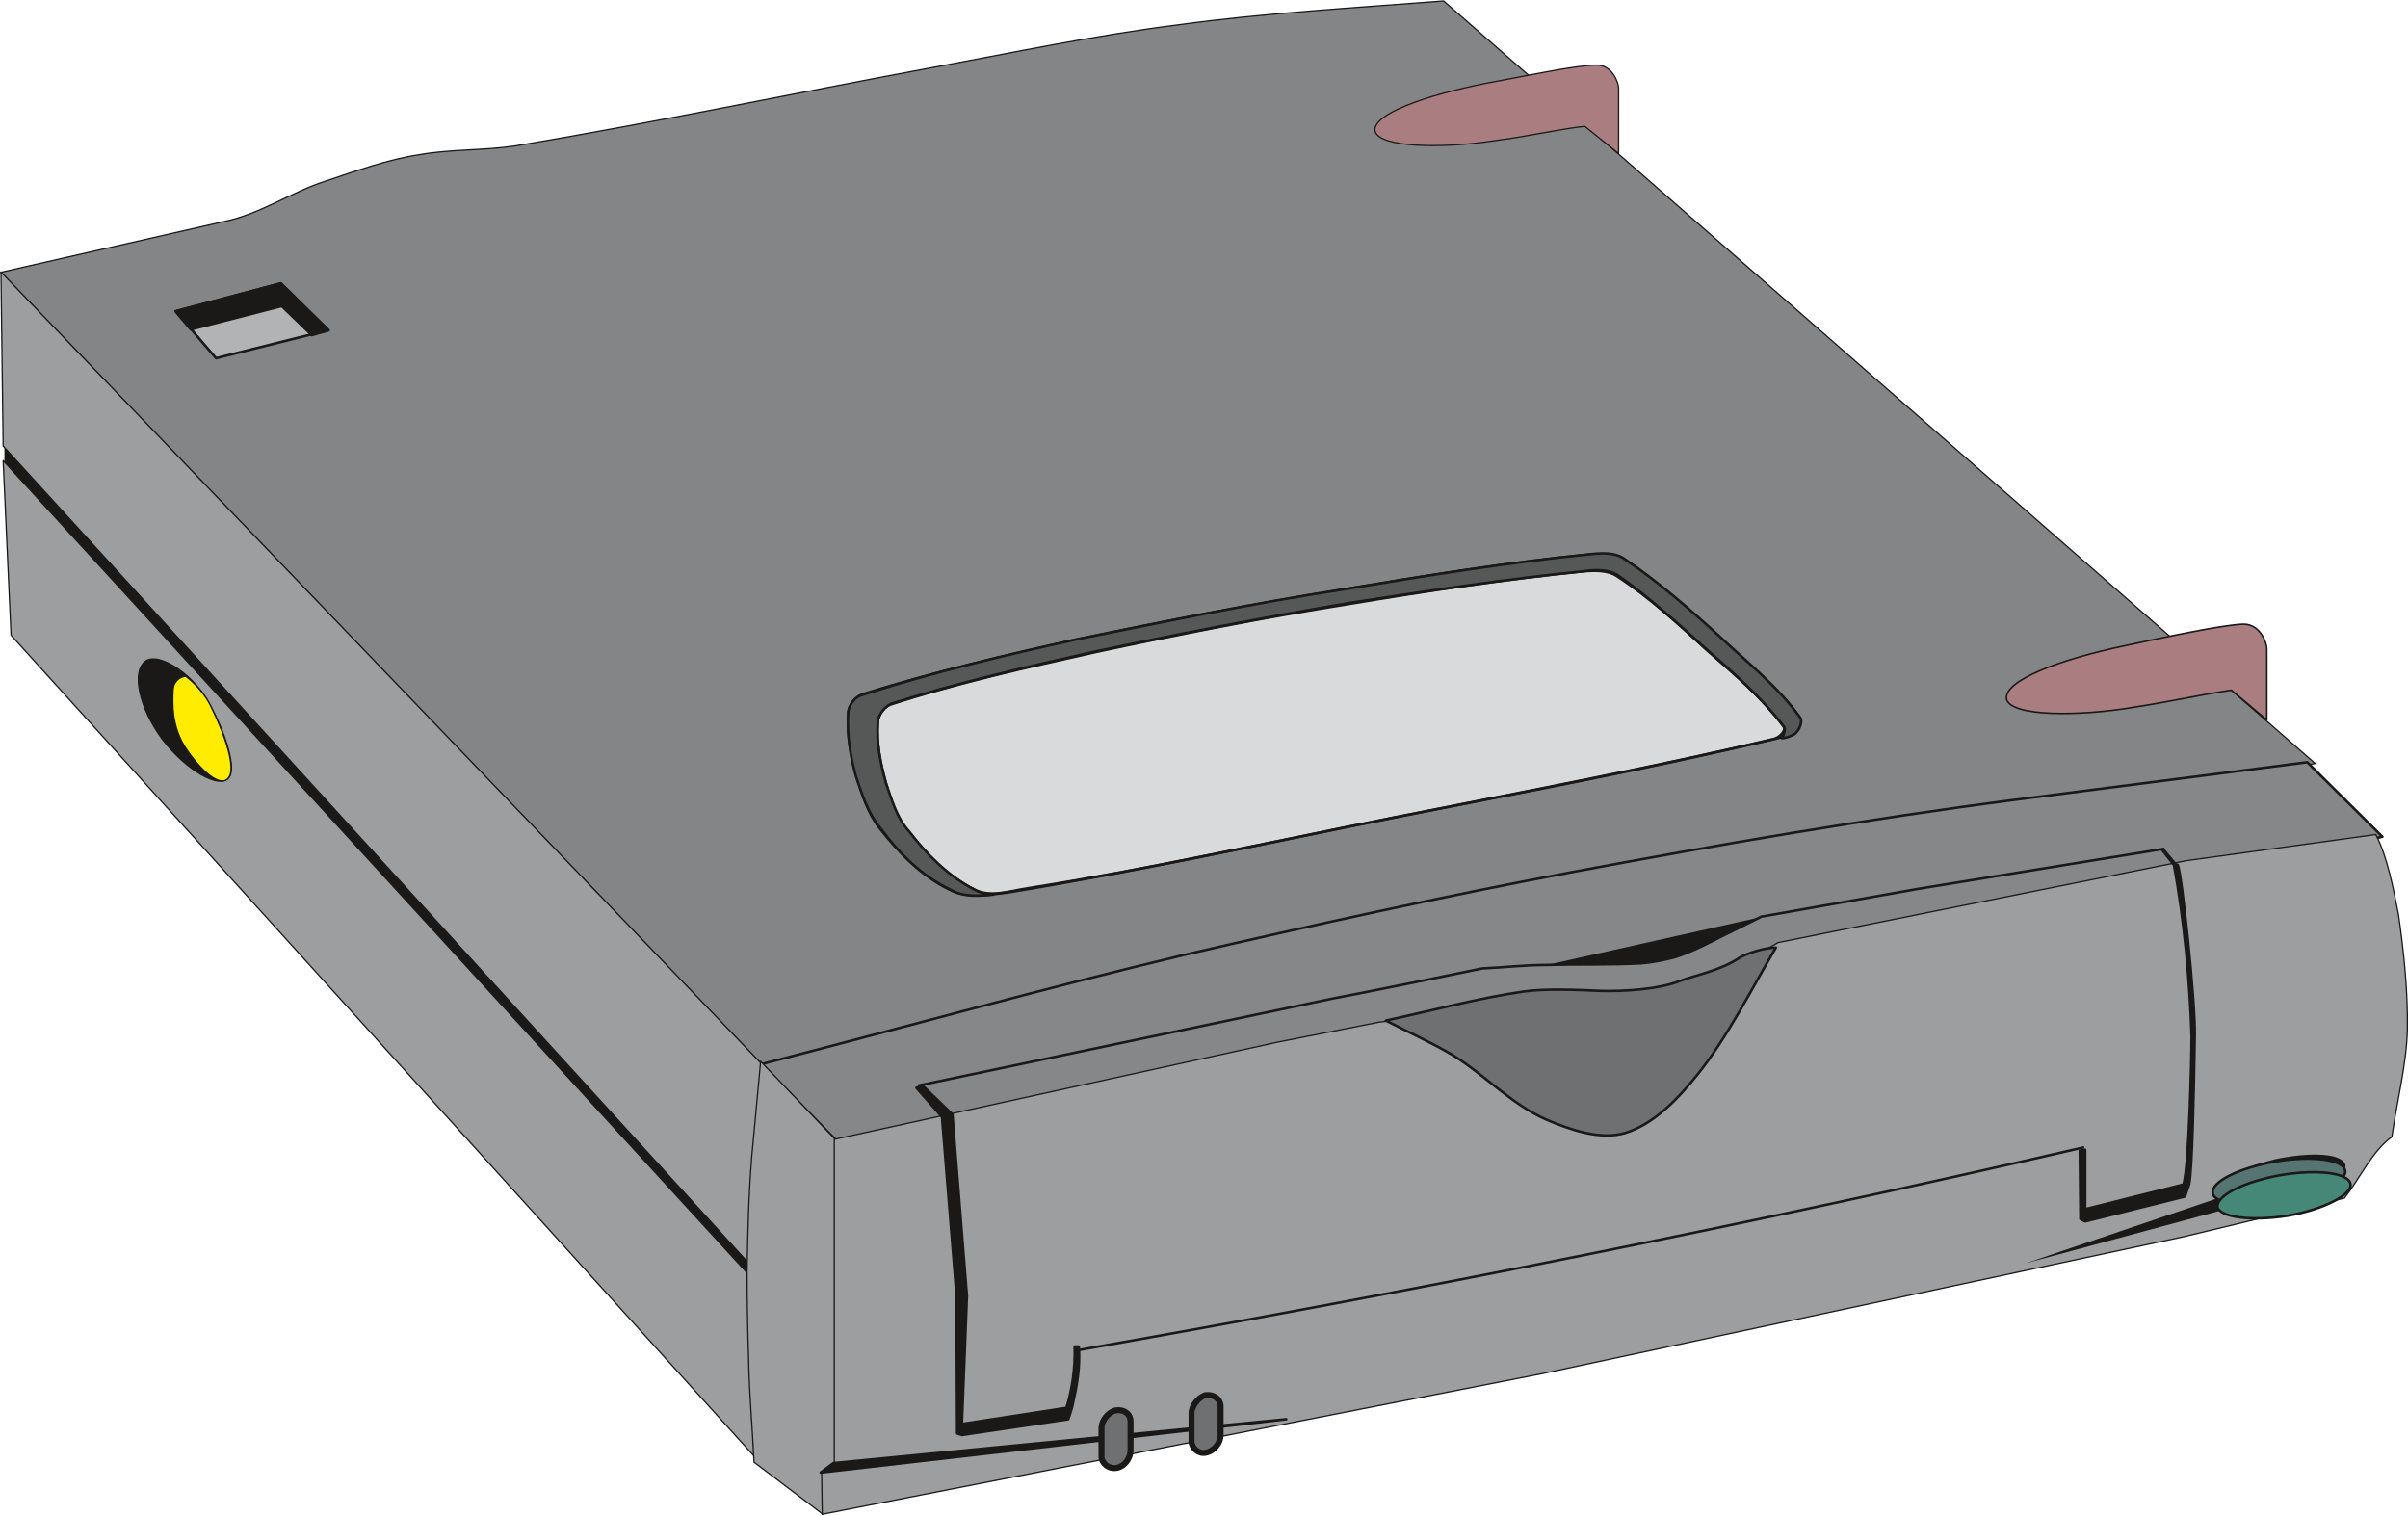 <svg xmlns="http://www.w3.org/2000/svg" xml:space="preserve" width="76.23mm" height="47.98mm" fill-rule="evenodd" stroke-linejoin="round" stroke-width="28.222" preserveAspectRatio="xMidYMid" version="1.2" viewBox="0 0 7623 4798"><defs class="ClipPathGroup"><clipPath id="a" clipPathUnits="userSpaceOnUse"><path d="M0 0h7623v4798H0z"/></clipPath></defs><g class="SlideGroup"><g class="Slide" clip-path="url(#a)"><g class="Page"><g class="com.sun.star.drawing.PolyPolygonShape"><path fill="none" d="M14 1378h2451v2805H14z" class="BoundingBox"/><path fill="#1B1918" d="m18 1389 2442 2634v148L18 1536v-147Z"/><path fill="none" stroke="#1B1918" stroke-linejoin="miter" stroke-width="8" d="m18 1389 2442 2634v148L18 1536v-147Z"/></g><g class="com.sun.star.drawing.ClosedBezierShape"><path fill="none" d="M-1 0h7336v3394H-1z" class="BoundingBox"/><path fill="#838587" d="M4570 3c-282 22-566 38-843 76-262 33-527 89-786 137-437 81-873 173-1310 246-99 15-206 10-305 28-99 15-198 51-297 84-104 33-206 104-318 127L3 862l2428 2528 4898-973L4570 3Z"/><path fill="none" stroke="#1B1918" stroke-linejoin="miter" stroke-width="4" d="M4570 3c-282 22-566 38-843 76-262 33-527 89-786 137-437 81-873 173-1310 246-99 15-206 10-305 28-99 15-198 51-297 84-104 33-206 104-318 127L3 862l2428 2528 4898-973L4570 3Z"/></g><g class="com.sun.star.drawing.PolyPolygonShape"><path fill="none" d="M0 855h2436v3173H0z" class="BoundingBox"/><path fill="#9C9E9F" d="M10 1412 3 861l2429 2529-41 632L10 1412Z"/><path fill="none" stroke="#1B1918" stroke-linejoin="miter" stroke-width="4" d="M10 1412 3 861l2429 2529-41 632L10 1412Z"/></g><g class="com.sun.star.drawing.PolyPolygonShape"><path fill="none" d="M7 1452h2388v3169H7z" class="BoundingBox"/><path fill="#9C9E9F" d="m10 1458 25 553 2356 2603v-556L10 1458Z"/><path fill="none" stroke="#1B1918" stroke-linejoin="miter" stroke-width="4" d="m10 1458 25 553 2356 2603v-556L10 1458Z"/></g><g class="com.sun.star.drawing.ClosedBezierShape"><path fill="none" d="M436 2084h300v393H436z" class="BoundingBox"/><path fill="#1B1918" d="M462 2092c-47 31-23 148 53 250 78 100 177 153 207 123 31-28-10-146-56-232-45-90-158-170-204-141Z"/><path fill="none" stroke="#1B1918" stroke-linejoin="miter" stroke-width="4" d="M462 2092c-47 31-23 148 53 250 78 100 177 153 207 123 31-28-10-146-56-232-45-90-158-170-204-141Z"/></g><g class="com.sun.star.drawing.ClosedBezierShape"><path fill="none" d="M545 2138h190v338H545z" class="BoundingBox"/><path fill="#FFEC00" d="M548 2186c-2 44-4 105 33 171 40 65 110 139 140 108 31-28-12-146-55-232-16-32-45-67-78-92-22 2-40 20-40 45Z"/><path fill="none" stroke="#1B1918" stroke-linejoin="miter" stroke-width="4" d="M548 2186c-2 44-4 105 33 171 40 65 110 139 140 108 31-28-12-146-55-232-16-32-45-67-78-92-22 2-40 20-40 45Z"/></g><g class="com.sun.star.drawing.PolyPolygonShape"><path fill="none" d="M548 892h501v248H548z" class="BoundingBox"/><path fill="#B1B3B4" d="m889 897-333 88 128 149 356-89-151-148Z"/><path fill="none" stroke="#1B1918" stroke-linejoin="miter" stroke-width="8" d="m889 897-333 88 128 149 356-89-151-148Z"/></g><g class="com.sun.star.drawing.PolyPolygonShape"><path fill="none" d="M548 892h501v175H548z" class="BoundingBox"/><path fill="#1B1918" d="m604 1043 288-74 95 92 53-15-151-149-333 89 48 57Z"/><path fill="none" stroke="#1B1918" stroke-linejoin="miter" stroke-width="8" d="m604 1043 288-74 95 92 53-15-151-149-333 89 48 57Z"/></g><g class="com.sun.star.drawing.ClosedBezierShape"><path fill="none" d="M4351 203h777v289h-777z" class="BoundingBox"/><path fill="#AA7D81" d="M4703 264c-190 38-359 97-350 151 13 53 216 56 381 30 97-12 212-38 283-45l107 86V279c0-18-21-73-69-73-66 0-241 38-352 58Z"/><path fill="none" stroke="#1B1918" stroke-linejoin="miter" stroke-width="4" d="M4703 264c-190 38-359 97-350 151 13 53 216 56 381 30 97-12 212-38 283-45l107 86V279c0-18-21-73-69-73-66 0-241 38-352 58Z"/></g><g class="com.sun.star.drawing.ClosedBezierShape"><path fill="none" d="M6349 1973h831v313h-831z" class="BoundingBox"/><path fill="#AA7D81" d="M6728 2044c-206 43-385 110-376 169 13 56 231 56 409 25 102-15 227-43 303-53l112 94v-225c0-18-20-78-74-78-68 2-256 43-374 68Z"/><path fill="none" stroke="#1B1918" stroke-linejoin="miter" stroke-width="5" d="M6728 2044c-206 43-385 110-376 169 13 56 231 56 409 25 102-15 227-43 303-53l112 94v-225c0-18-20-78-74-78-68 2-256 43-374 68Z"/></g><g class="com.sun.star.drawing.ClosedBezierShape"><path fill="none" d="M2774 1802h2880v1032H2774z" class="BoundingBox"/><path fill="#D9DADB" d="M2824 2229c209-68 427-116 646-165 262-56 531-109 801-152 246-41 497-79 750-104 30-2 71-2 96 15 102 66 196 152 285 234 86 76 178 152 244 243 10 13-15 37-33 40-394 94-801 170-1200 248-384 77-772 163-1159 224-54 8-117 30-168 5-84-41-155-112-211-183-38-46-56-104-71-157-18-64-29-125-25-189 0-26 22-54 45-59Z"/><path fill="none" stroke="#1B1918" stroke-linejoin="miter" stroke-width="8" d="M2824 2229c209-68 427-116 646-165 262-56 531-109 801-152 246-41 497-79 750-104 30-2 71-2 96 15 102 66 196 152 285 234 86 76 178 152 244 243 10 13-15 37-33 40-394 94-801 170-1200 248-384 77-772 163-1159 224-54 8-117 30-168 5-84-41-155-112-211-183-38-46-56-104-71-157-18-64-29-125-25-189 0-26 22-54 45-59Z"/></g><g fill="none" class="com.sun.star.drawing.ClosedBezierShape"><path d="M2680 1750h3026v1090H2680z" class="BoundingBox"/><path stroke="#1B1918" stroke-linejoin="miter" stroke-width="8" d="M2733 2197c221-69 449-122 678-173 277-58 559-112 842-158 259-43 523-86 787-111 33-2 74-2 102 15 106 71 208 163 300 249 88 79 185 157 256 254 10 15-10 52-28 54-416 99-841 178-1260 262-407 81-814 170-1217 236-61 8-130 20-186-8-89-43-162-119-221-193-38-48-58-109-73-167-21-64-32-130-28-197 0-25 25-56 48-63Z"/></g><g class="com.sun.star.drawing.ClosedBezierShape"><path fill="none" d="M2680 1748h3027v1093H2680z" class="BoundingBox"/><path fill="#565757" d="M2824 2227c209-66 430-117 646-165 265-56 531-107 801-153 246-38 497-76 747-101 36-5 74-5 102 12 99 69 193 155 284 237 84 73 173 152 244 244 5 6 0 23-7 36 7 0 20-3 30-8 20-5 38-41 28-57-71-99-168-175-254-256-94-86-196-175-302-246-26-20-66-20-104-16-263 26-527 69-786 112-282 43-564 102-844 158-227 50-455 104-676 175-26 5-48 33-48 61-4 67 7 135 25 199 18 53 38 117 79 165 56 76 129 150 221 193 38 23 89 20 134 15-20 0-40-5-58-15-84-43-152-112-208-185-41-44-56-105-74-155-18-66-30-127-25-189 0-26 25-54 45-61Z"/><path fill="none" stroke="#1B1918" stroke-linejoin="miter" stroke-width="8" d="M2824 2227c209-66 430-117 646-165 265-56 531-107 801-153 246-38 497-76 747-101 36-5 74-5 102 12 99 69 193 155 284 237 84 73 173 152 244 244 5 6 0 23-7 36 7 0 20-3 30-8 20-5 38-41 28-57-71-99-168-175-254-256-94-86-196-175-302-246-26-20-66-20-104-16-263 26-527 69-786 112-282 43-564 102-844 158-227 50-455 104-676 175-26 5-48 33-48 61-4 67 7 135 25 199 18 53 38 117 79 165 56 76 129 150 221 193 38 23 89 20 134 15-20 0-40-5-58-15-84-43-152-112-208-185-41-44-56-105-74-155-18-66-30-127-25-189 0-26 25-54 45-61Z"/></g><g class="com.sun.star.drawing.ClosedBezierShape"><path fill="none" d="M2402 2408h5150v1389H2402z" class="BoundingBox"/><path fill="#868789" d="m7304 2413 238 236c-462 96-884 471-1008 493l-3136 649-750-180-238-242c447-115 891-239 1339-346 406-94 818-185 1227-262 465-87 932-168 1403-229l925-119Z"/><path fill="none" stroke="#1B1918" stroke-linejoin="miter" stroke-width="8" d="m7304 2413 238 236c-462 96-884 471-1008 493l-3136 649-750-180-238-242c447-115 891-239 1339-346 406-94 818-185 1227-262 465-87 932-168 1403-229l925-119Z"/></g><g class="com.sun.star.drawing.ClosedBezierShape"><path fill="none" d="M2363 3355h283v1445h-283z" class="BoundingBox"/><path fill="#9C9E9F" d="m2408 3360 235 246v1033c-12 5-38 13-38 23v132l-218-165c-5-107-15-214-17-319-3-94-5-190-5-284 2-122 5-246 15-367l28-299Z"/><path fill="none" stroke="#1B1918" stroke-linejoin="miter" stroke-width="4" d="m2408 3360 235 246v1033c-12 5-38 13-38 23v132l-218-165c-5-107-15-214-17-319-3-94-5-190-5-284 2-122 5-246 15-367l28-299Z"/></g><g class="com.sun.star.drawing.ClosedBezierShape"><path fill="none" d="M2599 2639h5026v2159H2599z" class="BoundingBox"/><path fill="#9C9E9F" d="m4046 3299-1405 308v1032c-13 5-40 15-40 23l2 132 1521-297 757-148 2033-434 508-122c51-66 87-148 150-194 16-114 46-226 49-338 2-122-11-246-28-365-16-82-36-186-72-254l-601 83-1291 259-234 135-1029 117-320 63Z"/><path fill="none" stroke="#1B1918" stroke-linejoin="miter" stroke-width="4" d="m4046 3299-1405 308v1032c-13 5-40 15-40 23l2 132 1521-297 757-148 2033-434 508-122c51-66 87-148 150-194 16-114 46-226 49-338 2-122-11-246-28-365-16-82-36-186-72-254l-601 83-1291 259-234 135-1029 117-320 63Z"/></g><g class="com.sun.star.drawing.PolyPolygonShape"><path fill="none" d="M2583 4489h1491v180H2583z" class="BoundingBox"/><path fill="#1B1918" d="m2638 4632 1434-139-1474 169 40-30Z"/><path fill="none" stroke="#1B1918" stroke-linejoin="miter" stroke-width="8" d="m2638 4632 1434-139-1474 169 40-30Z"/></g><g class="com.sun.star.drawing.ClosedBezierShape"><path fill="none" d="M3477 4454h113v204h-113z" class="BoundingBox"/><path fill="#6E7071" d="M3532 4465c-25 6-45 33-45 56v90c0 21 22 41 49 36 25-5 43-31 43-56v-90c0-25-20-40-47-36Z"/><path fill="none" stroke="#1B1918" stroke-linejoin="miter" stroke-width="19" d="M3532 4465c-25 6-45 33-45 56v90c0 21 22 41 49 36 25-5 43-31 43-56v-90c0-25-20-40-47-36Z"/></g><g class="com.sun.star.drawing.ClosedBezierShape"><path fill="none" d="M3762 4406h113v204h-113z" class="BoundingBox"/><path fill="#6E7071" d="M3815 4417c-23 8-43 36-43 56v90c0 21 22 41 45 36 27-5 47-31 47-56v-90c0-25-23-40-49-36Z"/><path fill="none" stroke="#1B1918" stroke-linejoin="miter" stroke-width="19" d="M3815 4417c-23 8-43 36-43 56v90c0 21 22 41 45 36 27-5 47-31 47-56v-90c0-25-23-40-49-36Z"/></g><g class="com.sun.star.drawing.ClosedBezierShape"><path fill="none" d="M2894 3432h528v1117h-528z" class="BoundingBox"/><path fill="#1B1918" d="m2982 3536-81-92 20-7 94 91 46 575-16 405 331-51c18-58 28-124 26-194h13c5 65-6 125-21 192l-12 38-337 50-15-5-2-435-46-567Z"/><path fill="none" stroke="#1B1918" stroke-linejoin="miter" stroke-width="8" d="m2982 3536-81-92 20-7 94 91 46 575-16 405 331-51c18-58 28-124 26-194h13c5 65-6 125-21 192l-12 38-337 50-15-5-2-435-46-567Z"/></g><g class="com.sun.star.drawing.ClosedBezierShape"><path fill="none" d="M6579 2686h375v1187h-375z" class="BoundingBox"/><path fill="#1B1918" d="M6601 3640v188l311-78c18-56 26-402 26-470-6-176-23-362-56-542l-38-48h5l40 48h5c13 28 56 434 54 538-3 184-8 431-18 474l-13 38-316 79-15-8-2-216 17-3Z"/><path fill="none" stroke="#1B1918" stroke-linejoin="miter" stroke-width="8" d="M6601 3640v188l311-78c18-56 26-402 26-470-6-176-23-362-56-542l-38-48h5l40 48h5c13 28 56 434 54 538-3 184-8 431-18 474l-13 38-316 79-15-8-2-216 17-3Z"/></g><g class="com.sun.star.drawing.ClosedBezierShape"><path fill="none" d="M6414 3655h1013v345H6414z" class="BoundingBox"/><path fill="#1B1918" d="m7016 3795-602 204 681-184c38 0 84-5 137-18 112-28 198-76 193-109-10-37-109-42-223-18-112 28-201 79-191 112 0 5 3 10 5 13Z"/></g><g class="com.sun.star.drawing.ClosedBezierShape"><path fill="none" d="M7001 3664h429v155h-429z" class="BoundingBox"/><path fill="#567472" d="M7204 3677c-118 21-206 65-199 101 5 33 104 46 219 26 116-18 207-65 200-98-6-36-106-48-220-29Z"/><path fill="none" stroke="#1B1918" stroke-linejoin="miter" stroke-width="8" d="M7204 3677c-118 21-206 65-199 101 5 33 104 46 219 26 116-18 207-65 200-98-6-36-106-48-220-29Z"/></g><g class="com.sun.star.drawing.ClosedBezierShape"><path fill="none" d="M7016 3707h431v156h-431z" class="BoundingBox"/><path fill="#458877" d="M7221 3720c-117 21-205 65-201 101 7 33 107 46 222 28 115-20 204-67 199-100-5-36-104-48-220-29Z"/><path fill="none" stroke="#1B1918" stroke-linejoin="miter" stroke-width="8" d="M7221 3720c-117 21-205 65-201 101 7 33 107 46 222 28 115-20 204-67 199-100-5-36-104-48-220-29Z"/></g><g fill="none" class="com.sun.star.drawing.OpenBezierShape"><path d="M3403 3628h3197v653H3403z" class="BoundingBox"/><path stroke="#1B1918" stroke-linejoin="miter" stroke-width="8" d="M6598 3632c-1045 242-2109 453-3194 644"/></g><g fill="none" class="com.sun.star.drawing.OpenBezierShape"><path d="M2905 2683h3949v759H2905z" class="BoundingBox"/><path stroke="#1B1918" stroke-linejoin="miter" stroke-width="8" d="m2906 3437 1309-275c157-30 317-63 477-96 66-3 135-11 201-11 99-3 200 0 300-5 35-3 76-10 114-21 51-17 101-43 150-68 38-18 76-38 119-59l496-88 780-127"/></g><g class="com.sun.star.drawing.ClosedBezierShape"><path fill="none" d="M4892 2903h685v154h-685z" class="BoundingBox"/><path fill="#1B1918" d="m5576 2903-684 153c99 0 203-5 299-5 33 0 82-13 116-20 48-16 104-49 149-70 33-15 77-38 120-58Z"/></g><g class="com.sun.star.drawing.ClosedBezierShape"><path fill="none" d="M4375 2996h1256v604H4375z" class="BoundingBox"/><path fill="#6E7071" d="M4387 3231c144-31 292-71 436-92 71-10 176-5 245-2 74 2 183-5 249-31 53-20 130-33 193-76 26-13 76-30 112-30-79 134-152 281-246 399-59 74-138 160-232 188-78 23-173-10-250-43-109-48-195-142-294-203-69-41-145-75-213-110Z"/><path fill="none" stroke="#1B1918" stroke-linejoin="miter" stroke-width="8" d="M4387 3231c144-31 292-71 436-92 71-10 176-5 245-2 74 2 183-5 249-31 53-20 130-33 193-76 26-13 76-30 112-30-79 134-152 281-246 399-59 74-138 160-232 188-78 23-173-10-250-43-109-48-195-142-294-203-69-41-145-75-213-110Z"/></g></g></g></g></svg>
